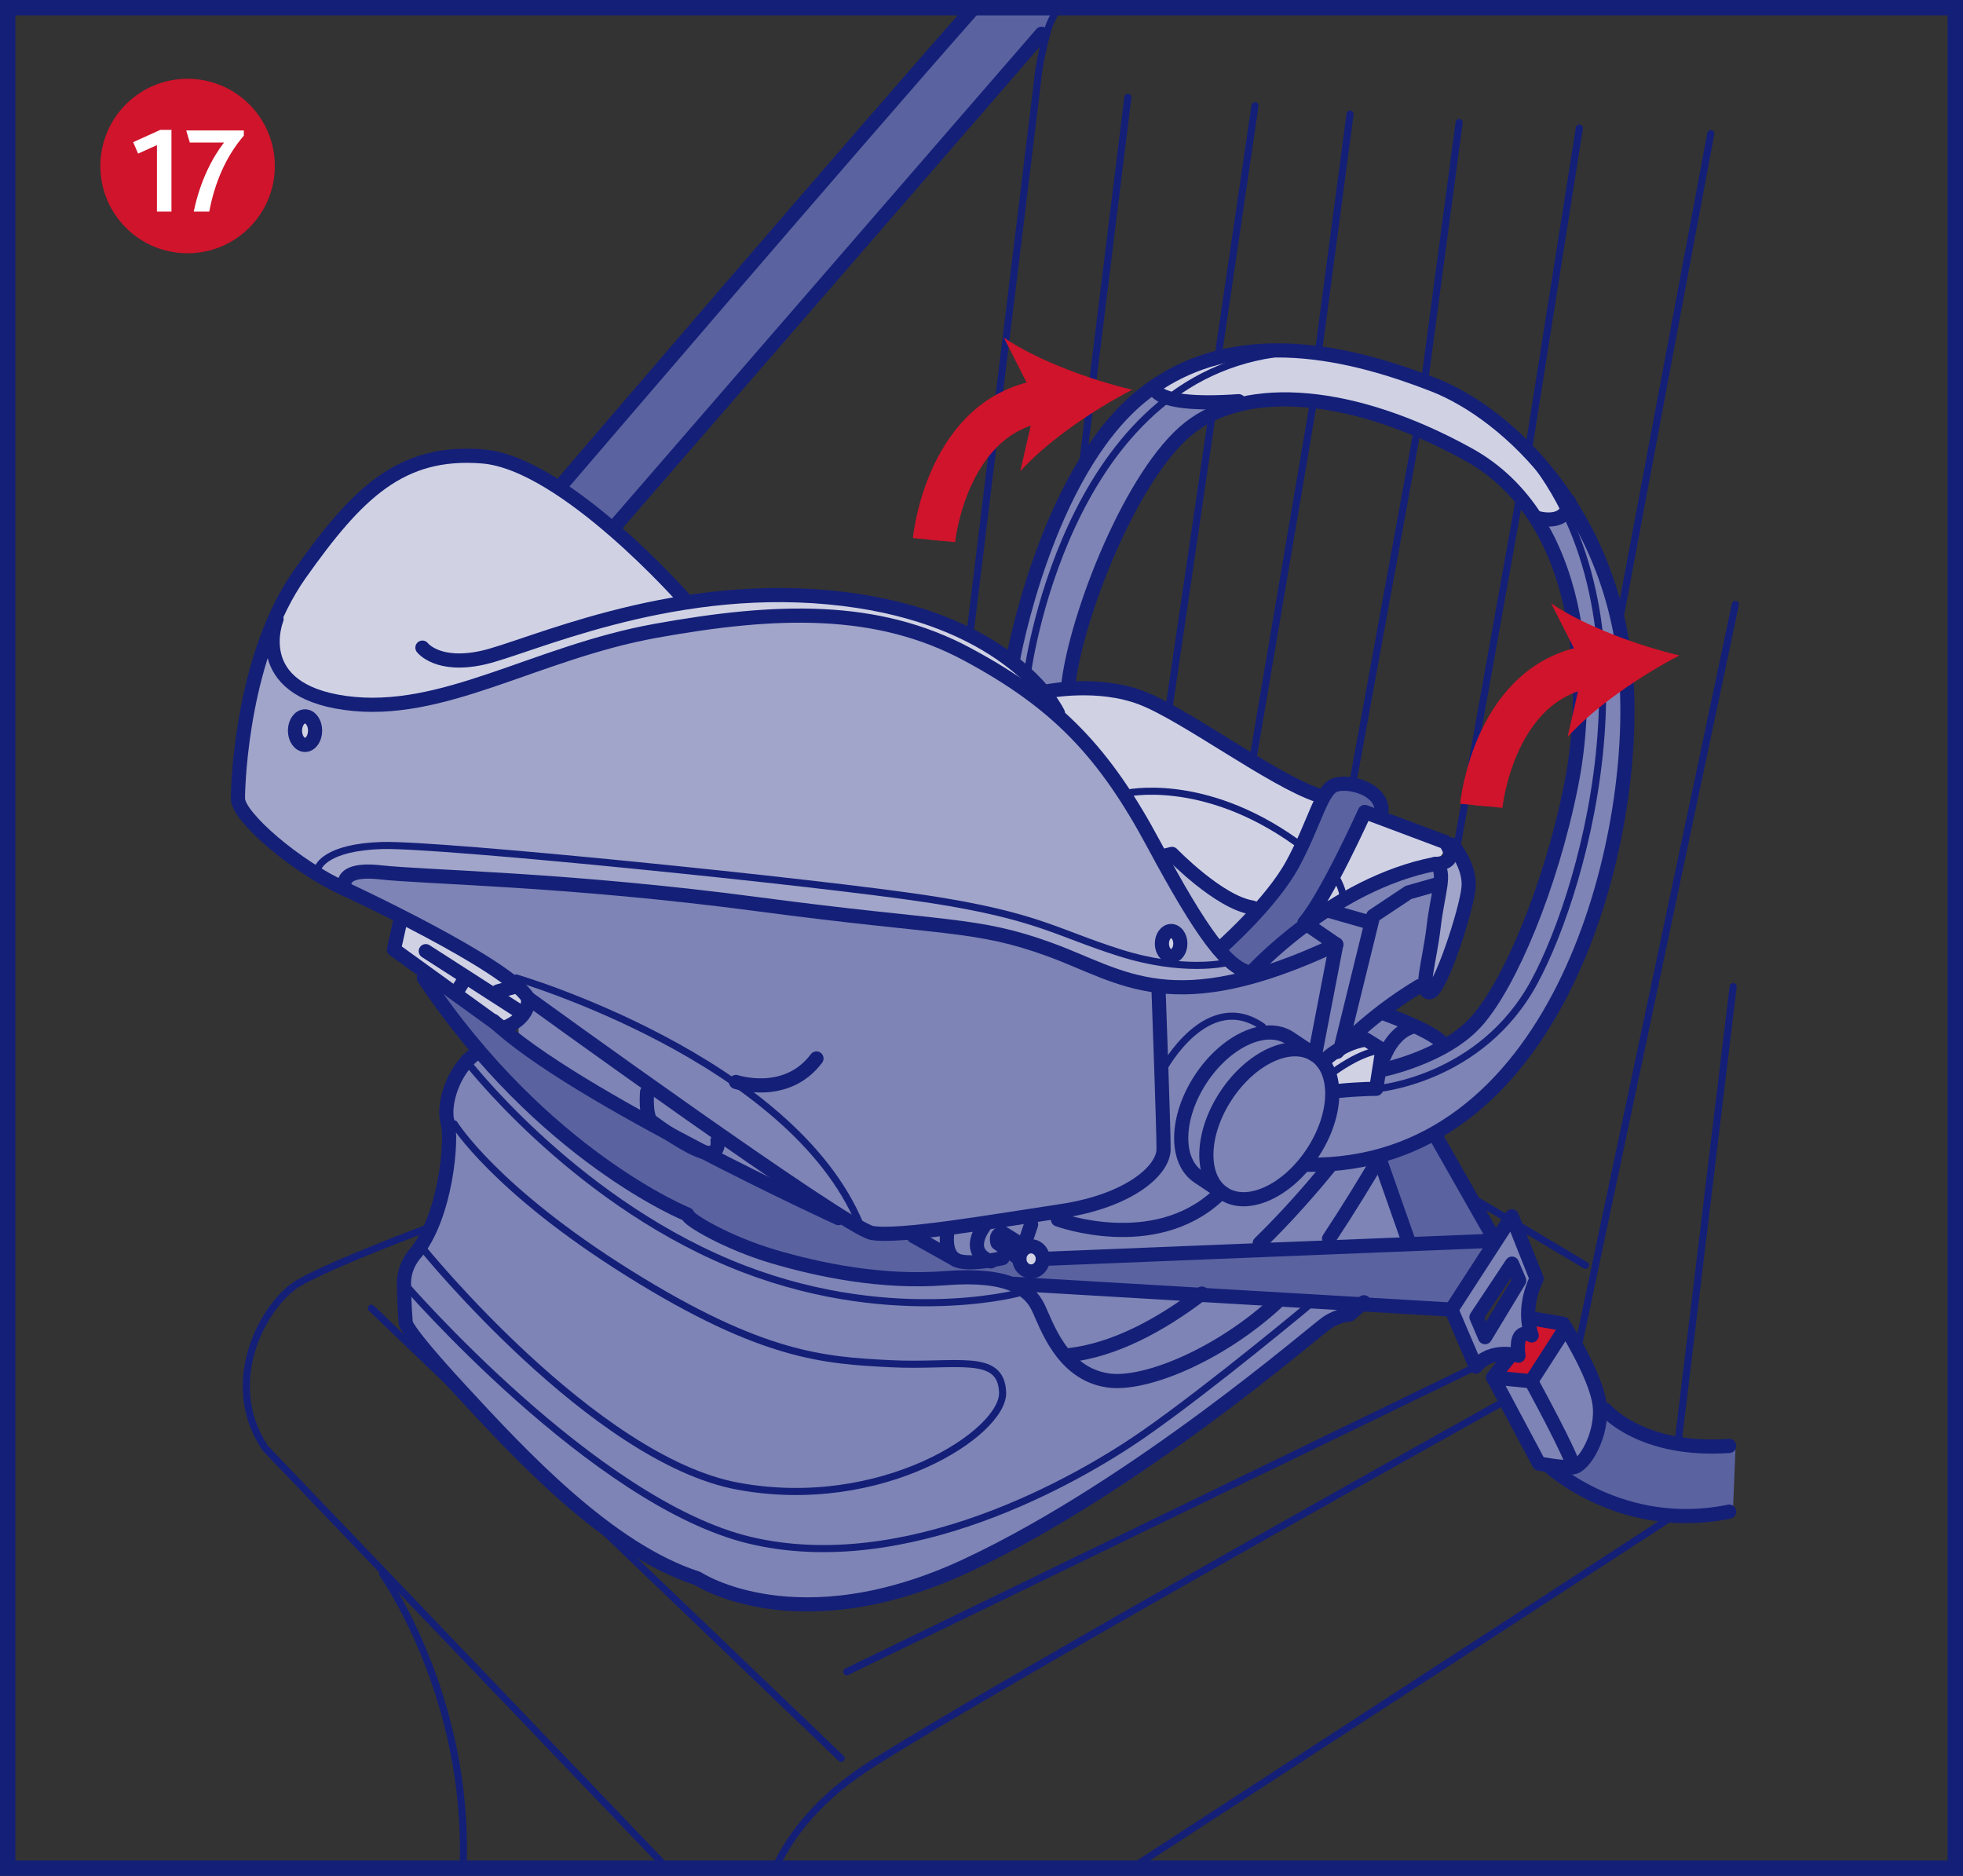 <?xml version="1.0" encoding="UTF-8"?>
<!DOCTYPE svg PUBLIC "-//W3C//DTD SVG 1.1//EN" "http://www.w3.org/Graphics/SVG/1.1/DTD/svg11.dtd">
<!-- Creator: CorelDRAW 2017 -->
<svg xmlns="http://www.w3.org/2000/svg" xml:space="preserve" width="45mm" height="43mm" version="1.1" style="shape-rendering:geometricPrecision; text-rendering:geometricPrecision; image-rendering:optimizeQuality; fill-rule:evenodd; clip-rule:evenodd"
viewBox="0 0 2136.63 2041.68"
 xmlns:xlink="http://www.w3.org/1999/xlink">
 <rect x="0" y="0" width="2136.63" height="2041.68" fill="#333333" stroke="none"/>
 <defs>
  <style type="text/css">
   <![CDATA[
    .str2 {stroke:#CF142B;stroke-width:46.23;stroke-miterlimit:4}
    .str3 {stroke:#CF142B;stroke-width:15.41;stroke-miterlimit:4}
    .str1 {stroke:#141F78;stroke-width:7.71;stroke-linecap:round;stroke-linejoin:round;stroke-miterlimit:4}
    .str0 {stroke:#141F78;stroke-width:15.41;stroke-linecap:round;stroke-linejoin:round;stroke-miterlimit:4}
    .fil6 {fill:none;fill-rule:nonzero}
    .fil8 {fill:#CF142B}
    .fil9 {fill:white;fill-rule:nonzero}
    .fil5 {fill:#CF142B;fill-rule:nonzero}
    .fil2 {fill:#D0D2E4;fill-rule:nonzero}
    .fil3 {fill:#B8BCD6;fill-rule:nonzero}
    .fil1 {fill:#A1A5C9;fill-rule:nonzero}
    .fil0 {fill:#7E84B5;fill-rule:nonzero}
    .fil4 {fill:#5A62A0;fill-rule:nonzero}
    .fil7 {fill:#141F78;fill-rule:nonzero}
   ]]>
  </style>
 </defs>
 <g id="Слой_x0020_1">
  <path class="fil0" d="M1452.98 1197.85l33.83 23.7 10.15 -18.63 60.94 22.01 -10.17 23.7 70.82 115.07 -24.56 35.74 -22.36 22.34c0,0 -78.58,-9.01 -93.82,-2.24 -15.24,6.78 -395.49,291.08 -473.34,311.4 -77.85,20.32 -189.54,16.93 -269.09,-21.99 -79.54,-38.93 -247.1,-191.24 -287.71,-258.94 0,0 -10.15,-45.7 -6.77,-64.32 3.39,-18.61 15.23,-32.14 30.47,-69.38 15.23,-37.23 16.92,-77.85 15.23,-103.23 -1.69,-25.39 -1.69,-47.39 22.01,-64.32 23.68,-16.92 55.84,-13.54 55.84,-13.54l0 -32.16 10.15 -11.86c0,0 -52.44,-60.92 -198,-126.92 0,0 -18.63,-18.63 37.23,-13.55 55.85,5.09 253.85,6.77 384.17,28.78 130.32,22.01 216.65,16.92 277.58,33.85 60.9,16.92 89.67,32.14 150.6,52.46 60.94,20.32 20.3,16.92 96.48,5.08 76.14,-11.84 125.22,-38.92 125.22,-38.92l-37.22 71.07 18.61 16.95 23.7 77.84z"/>
  <path class="fil1" d="M290.28 696.89c0,0 -5.08,38.93 54.15,64.32 59.23,25.37 121.85,5.09 191.25,-23.68 69.38,-28.78 167.55,-62.63 253.85,-66.01 86.31,-3.39 152.32,-5.09 223.41,21.99 71.07,27.08 132.01,76.16 172.63,120.16 40.62,44 49.08,76.14 72.76,118.46 23.7,42.31 54.15,86.33 67.69,103.25 13.55,16.94 25.41,25.4 25.41,25.4 0,0 -20.32,28.76 -125.24,5.08 -104.94,-23.7 -54.17,-35.54 -157.42,-49.08 -103.21,-13.55 -445.08,-57.54 -550.03,-62.63 -104.92,-5.08 -126.93,-6.77 -135.39,-3.39 -8.46,3.39 -15.22,13.54 -15.22,13.54 0,0 -99.87,-64.32 -110.02,-94.78 -10.15,-30.47 8.46,-140.47 32.16,-172.63z"/>
  <path class="fil2" d="M319.04 749.37c0,0 -30.47,-30.47 -27.07,-59.25 3.37,-28.76 72.76,-125.24 128.61,-169.25 55.86,-44 118.47,-32.16 165.86,-3.38 47.39,28.77 160.78,133.7 160.78,133.7 0,0 82.93,-16.93 170.94,0 88.01,16.94 140.47,37.24 167.55,55.86 27.07,18.61 50.75,50.77 50.75,50.77 0,0 44,-11.84 88.01,-5.09 44.02,6.78 55.86,23.7 103.25,54.15 47.39,30.47 108.32,59.25 108.32,59.25 0,0 -5.08,47.39 -32.16,82.93 -27.09,35.54 -38.94,44 -38.94,44l-87.99 -67.68 -11.84 8.46c0,0 -44,-130.33 -192.93,-206.48 -148.94,-76.16 -228.49,-71.09 -368.97,-35.54 -140.45,35.54 -314.78,118.47 -384.16,57.56z"/>
  <path class="fil2" d="M1425.88 1001.53l62.63 -116.76 89.7 32.14 -20.32 30.47c0,0 -30.45,-13.54 -132.01,54.15z"/>
  <path class="fil2" d="M347.82 798.45c0,10.27 -6.45,18.61 -14.39,18.61 -7.94,0 -14.39,-8.34 -14.39,-18.61 0,-10.28 6.45,-18.63 14.39,-18.63 7.94,0 14.39,8.34 14.39,18.63z"/>
  <path class="fil2" d="M1283.73 1030.3c0,8.42 -4.17,15.24 -9.31,15.24 -5.16,0 -9.32,-6.82 -9.32,-15.24 0,-8.43 4.15,-15.25 9.32,-15.25 5.14,0 9.31,6.82 9.31,15.25z"/>
  <path class="fil3" d="M1263.42 923.69c0,0 76.16,62.6 106.63,66l-44.02 45.69 -62.61 -111.69z"/>
  <path class="fil2" d="M435.82 999.85c0,0 50.77,20.32 84.62,40.62 33.85,20.3 60.92,49.06 60.92,49.06 0,0 -21.99,33.85 -33.83,28.78 -11.84,-5.08 -121.85,-82.93 -121.85,-82.93l10.15 -35.53z"/>
  <path class="fil0" d="M1618.97 1449.16l-11.56 -17.04 38.32 -58.56 9.18 20 -35.95 55.6zm50.42 -36.16c1.22,-13.58 2.43,-27.19 2.43,-27.19l-28.93 -63.08 -63.94 100.11 28.94 63.05c15.29,-27.52 44.36,-12.9 44.36,-12.9 0,0 -3.42,-11.47 4.54,-22.56 7.92,-11.09 13.7,-2.56 13.7,-2.56 0,0 -2.31,-21.29 -1.1,-34.87z"/>
  <path class="fil0" d="M1626.43 1497.87l42.44 -0.85 34.51 -58.68c0,0 34.64,51.16 42.03,79.43 7.38,28.26 -10.54,66.3 -24.41,72.65 -13.84,6.35 -42.41,0.84 -42.41,0.84l-52.16 -93.38z"/>
  <path class="fil2" d="M1139.87 1373.03c0,8.9 -6.45,16.08 -14.39,16.08 -7.92,0 -14.37,-7.18 -14.37,-16.08 0,-8.87 6.45,-16.08 14.37,-16.08 7.94,0 14.39,7.2 14.39,16.08z"/>
  <path class="fil4" d="M1331.12 1035.39c0,0 54.14,-44.05 72.76,-86.33 18.61,-42.3 30.45,-87.99 47.39,-93.06 16.93,-5.08 32.16,-6.77 42.31,3.38 10.17,10.17 11.86,25.39 11.86,25.39l-16.94 -0.01 -69.39 126.95 -59.23 52.44 -28.76 -28.76z"/>
  <path class="fil4" d="M1748.82 1529.24c0,0 17.32,25.58 45.91,31.09 28.59,5.49 94.24,17.57 94.24,17.57l-2.93 71.17c0,0 -122.04,14.72 -192.46,-53.52 0,0 14.3,2.73 27.43,-5.14 13.15,-7.89 27.8,-61.17 27.8,-61.17z"/>
  <path class="fil2" d="M1251.16 424.99c0,0 51.4,-46.42 134.3,-44.76 82.92,1.66 177.42,26.53 227.17,64.67 49.73,38.12 102.78,111.07 102.78,111.07 0,0 -39.78,16.58 -44.76,8.29 -4.98,-8.29 -41.46,-67.97 -160.84,-109.43 -119.38,-41.44 -159.16,-18.22 -159.16,-18.22 0,0 -74.63,16.57 -99.5,-11.62z"/>
  <path class="fil1" d="M1566.19 942.3l21.56 -13.27c0,0 13.27,18.26 11.61,39.8 -1.68,21.56 -39.8,109.44 -39.8,109.44l-9.95 -4.99c0,0 29.85,-111.07 16.59,-130.99z"/>
  <path class="fil2" d="M1438.52 1152.88c0,0 34.84,-28.19 46.42,-23.22 11.61,4.98 16.58,11.61 16.58,11.61l-3.3 44.77 -41.46 3.3c0,0 -1.66,-26.53 -18.24,-36.47z"/>
  <polygon class="fil5" points="1626.43,1497.87 1670.64,1434.75 1703.38,1438.34 1667.33,1506.06 "/>
  <path class="fil0" d="M1359.88 1064.15c0,0 43.82,-52.21 88.59,-78.76 44.77,-26.52 116.06,-48.07 116.06,-48.07 0,0 6.63,14.92 3.31,29.85 -3.31,14.93 -18.24,106.13 -18.24,106.13l-39.8 21.53 31.51 21.56 -38.12 31.51 -26.53 -19.88 -38.14 24.88 -78.64 -88.73z"/>
  <path class="fil0" d="M1456.76 1189.35l41.46 -3.3c0,0 6.63,-36.5 16.59,-51.42 9.93,-14.91 26.51,-18.23 26.51,-18.23l33.17 19.88c0,0 44.77,-39.78 81.26,-107.75 36.46,-67.99 58.02,-182.39 62.99,-273.58 4.98,-91.2 -48.09,-190.68 -48.09,-190.68l44.76 -8.29c0,0 64.69,74.61 54.74,253.68 -9.97,179.08 -96.18,378.04 -205.61,424.47l-89.53 9.95 -26.53 -33.17 8.29 -21.56z"/>
  <path class="fil0" d="M1251.16 424.99c0,0 8.29,6.63 36.48,9.95 28.19,3.32 63.02,1.68 63.02,1.68 0,0 -64.67,6.61 -112.76,101.12 -48.09,94.51 -71.29,210.57 -71.29,210.57l-30.13 9.52 -37.86 -41c0,0 49.75,-230.47 152.55,-291.82z"/>
  <path class="fil4" d="M1496.54 1260.65l67.99 -26.53 61.35 117.72 -46.93 71 -463.74 -22.93c0,0 -31.51,-4.96 -54.72,-9.93 -23.22,-4.98 -99.48,8.29 -193.98,-14.93 -94.51,-23.21 -150.9,-63.01 -220.53,-112.74 -69.63,-49.75 -177.4,-193.98 -177.4,-193.98l79.58 56.36c0,0 175.76,109.43 268.6,157.5 92.85,48.09 139.28,63.02 139.28,63.02l36.47 -1.66c0,0 34.82,31.5 53.06,33.17 18.24,1.66 61.35,-9.95 61.35,-9.95 0,0 -2.01,4.17 8.29,13.27 10.27,9.08 28.18,-13.27 28.18,-13.27l388 -13.27 -34.84 -92.84z"/>
  <path class="fil4" d="M609.51 531.1c0,0 321.11,-375.91 450.11,-522.72l91.16 0c-5.29,6.42 -10.39,14.31 -14.03,23.65l-469.22 543.84 -58.02 -44.77z"/>
  <path class="fil6 str0" d="M1140.55 752.3c0,0 54.75,-10.94 102.21,7.3 47.47,18.26 142.36,89.44 191.64,105.86"/>
  <path class="fil6 str0" d="M746.32 653.74c0,0 -131.42,-149.65 -220.85,-156.97 -89.43,-7.29 -136.88,40.15 -198.94,127.77 -62.06,87.62 -67.54,224.5 -67.54,244.57 0,20.08 63.87,74.84 116.81,98.56 0,0 -10.95,-23.72 38.33,-18.24 49.28,5.48 204.42,7.31 410.66,34.68 206.25,27.37 237.29,20.08 317.58,49.28 80.3,29.2 133.23,78.47 312.11,-5.48l-23.18 120.27 -27.37 -18.28c-26.04,-17.17 -69.45,2.7 -96.9,44.37 -27.43,41.65 -28.57,89.36 -2.51,106.53l27.37 18.24"/>
  <polyline class="fil6 str0" points="1567.18,961.63 1532.97,971.34 1494.63,996.87 1459.94,1138.09 "/>
  <path class="fil6 str0" d="M300.99 673.82c0,0 -31.04,76.67 74.82,91.26 105.86,14.61 206.25,-54.76 337.67,-78.48 131.4,-23.74 240.92,-27.39 339.47,25.56 98.56,52.92 149.68,107.67 202.6,206.23 52.93,98.56 80.3,135.06 105.86,140.54 0,0 87.61,-96.72 200.77,-118.64 0,0 28.09,0.49 10.95,-23.72l-87.62 -32.85c0,0 -41.98,93.08 -65.69,120.47l34.67 23.72"/>
  <path class="fil6 str0" d="M459.78 704.86c0,0 16.41,21.89 65.71,10.94 49.28,-10.94 198.94,-82.13 375.97,-65.71 177.05,16.43 239.09,104.04 250.05,125.94"/>
  <path class="fil6 str1" d="M346.61 943.96c0,0 7.31,-21.91 69.35,-23.74 62.06,-1.83 476.39,40.15 595.02,58.41 118.64,18.24 138.71,36.5 208.07,58.41 69.35,21.89 114.99,10.93 114.99,10.93"/>
  <path class="fil6 str0" d="M342.96 795.2c0,8.58 -4.9,15.51 -10.95,15.51 -6.04,0 -10.93,-6.93 -10.93,-15.51 0,-8.56 4.89,-15.51 10.93,-15.51 6.05,0 10.95,6.95 10.95,15.51z"/>
  <path class="fil6 str0" d="M1284.75 1027c0,7.55 -4.49,13.68 -10.03,13.68 -5.55,0 -10.05,-6.13 -10.05,-13.68 0,-7.55 4.51,-13.7 10.05,-13.7 5.55,0 10.03,6.15 10.03,13.7z"/>
  <path class="fil6 str1" d="M1224.52 863.64c0,0 83.96,-20.08 186.16,52.93"/>
  <path class="fil6 str1" d="M1450.83 949.42c0,0 12.78,18.26 10.95,31.04"/>
  <path class="fil6 str0" d="M1268.31 931.17l7.3 -1.82c0,0 51.1,52.91 87.6,58.41"/>
  <path class="fil6 str0" d="M1326.71 1033.39c0,0 56.6,-49.28 80.32,-93.1 23.72,-43.78 31,-80.28 45.61,-85.76 14.61,-5.48 51.1,3.65 51.1,27.37"/>
  <path class="fil6 str0" d="M1428.77 1254.69c-27.45,41.65 -70.82,61.52 -96.88,44.35 -26.06,-17.17 -24.92,-64.87 2.53,-106.51 27.44,-41.69 70.82,-61.54 96.87,-44.37 26.08,17.15 24.93,64.86 -2.51,106.53z"/>
  <path class="fil6 str0" d="M375.81 967.67c0,0 177.05,82.14 198.94,118.63 0,0 344.95,250.08 374.16,255.56 29.2,5.46 133.25,-12.8 206.25,-23.74 73,-10.95 111.34,-43.8 111.34,-67.54 0,-23.74 -5.48,-173.38 -5.48,-173.38"/>
  <path class="fil6 str1" d="M1266.5 1162.97c0,0 47.45,-87.61 107.69,-45.61"/>
  <path class="fil6 str1" d="M561.97 1064.41c0,0 299.33,87.62 374.17,268.32"/>
  <path class="fil6 str0" d="M801.08 1177.57c0,0 54.75,18.26 87.6,-25.56"/>
  <path class="fil6 str0" d="M436.04 1000.54l-7.3 32.85 118.64 85.77c0,0 29.2,-9.11 27.37,-32.85"/>
  <line class="fil6 str0" x1="565.64" y1="1100.92" x2="463.43" y2= "1035.21" />
  <line class="fil6 str0" x1="496.27" y1="1080.84" x2="505.4" y2= "1066.25" />
  <line class="fil6 str0" x1="541.9" y1="1079.01" x2="561.97" y2= "1073.54" />
  <path class="fil6 str0" d="M517.23 1147.04c-24.57,17.87 -35.54,56.09 -30.08,74.34 5.49,18.28 -1.81,102.23 -34.68,142.38 0,0 -12.78,12.76 -12.78,32.85 0,20.08 1.83,41.98 1.83,41.98 0,0 -5.48,3.67 60.23,74.84 65.71,71.19 160.62,173.4 257.35,204.42 0,0 108.86,72.58 294.28,-14.54 185.41,-87.14 377.55,-254.67 390.95,-263.62 13.38,-8.93 24.56,-8.93 24.56,-8.93l15.64 -13.42"/>
  <path class="fil6 str0" d="M1151.51 1327.23c0,0 104.04,38.33 173.4,-25.54"/>
  <path class="fil6 str0" d="M1446.63 1348.15c23.56,-35.73 41.52,-65.51 54.62,-87.87"/>
  <path class="fil6 str0" d="M1391.44 1415.74c-62.55,58.51 -144.87,92.48 -185.18,86.72 -51.1,-7.31 -67.52,-62.04 -76.65,-80.32 -9.13,-18.24 -31.02,-36.5 -100.38,-31.02 -69.36,5.5 -138.72,-9.13 -188,-23.72 -49.26,-14.61 -93.08,-40.15 -93.08,-45.64 0,0 -157.2,-63.03 -286.78,-257.38"/>
  <path class="fil6 str0" d="M1308.24 1407.9c-45.8,34.87 -95.96,61.69 -145.78,67.17"/>
  <path class="fil6 str0" d="M1448.64 1267.6c-20.87,25.74 -47.35,56.06 -77.48,85.49"/>
  <path class="fil6 str1" d="M505.4 1152.01c0,0 113.73,149.45 288.37,222.68 169.75,71.19 313.93,32.86 313.93,32.86"/>
  <path class="fil6 str1" d="M494.45 1223.19c0,0 43.8,71.19 189.81,162.45 146.01,91.27 213.55,94.9 284.74,98.56 71.19,3.65 120.47,-12.78 122.29,31.04 1.83,43.8 -131.42,131.41 -288.38,102.21 -156.97,-29.21 -343.13,-259.19 -343.13,-259.19"/>
  <path class="fil6 str0" d="M1031.04 1341.84c0,0 -3.65,21.91 9.14,29.21 12.76,7.29 51.09,-1.82 51.09,-1.82"/>
  <line class="fil6 str0" x1="994.54" y1="1345.49" x2="1040.19" y2= "1371.05" />
  <line class="fil6 str0" x1="1122.31" y1="1332.71" x2="1116.82" y2= "1349.14" />
  <path class="fil6 str0" d="M704.33 1188.52c0,0 -2.3,26.76 5.01,32.24 7.3,5.46 41.65,29.87 58.09,33.5 16.41,3.66 13.57,-12.81 13.57,-12.81"/>
  <path class="fil6 str0" d="M1135.06 1370.13c0,7.55 -5.71,13.68 -12.77,13.68 -7.07,0 -12.78,-6.13 -12.78,-13.68 0,-7.55 5.71,-13.68 12.78,-13.68 7.06,0 12.77,6.13 12.77,13.68z"/>
  <path class="fil6 str0" d="M1109.5 1370.13l-23.72 -17.34c0,0 -3.65,-9.14 5.47,-10.95l23.72 14.61"/>
  <path class="fil6 str0" d="M1071.18 1334.54c0,0 -21.89,27.38 7.3,38.32"/>
  <path class="fil6 str0" d="M1579.76 1425.32l65.79 -101.54 26.98 67.85c0,0 -16.57,30.89 -5.34,61.82 0,0 -18.91,-11.76 -14.41,22.04 0,0 -29.68,-9.13 -46.5,11.93l-26.53 -62.11z"/>
  <polygon class="fil6 str0" points="1607.06,1433.5 1645.74,1375.3 1653.61,1393.76 1616.39,1455.32 "/>
  <path class="fil6 str0" d="M1642 1478.12l-16.8 21.07 49.98 93.75c0,0 25.88,4.84 37.39,3.88 11.51,-0.94 32.4,-35.66 28.59,-67.79 -3.8,-32.11 -39.68,-88.24 -39.68,-88.24l-36.42 -6.27"/>
  <polyline class="fil6 str0" points="1625.22,1499.21 1666.67,1503.31 1703.64,1445.84 "/>
  <path class="fil6 str0" d="M1666.67 1503.31c0,0 44.94,82.03 45.89,93.52"/>
  <path class="fil6 str0" d="M1686.46 1596.09c0,0 78.95,73.18 195.69,49.13"/>
  <path class="fil6 str0" d="M1747.4 1534.31c0,0 38.69,46.1 134.75,39.41"/>
  <line class="fil6 str1" x1="1178.48" y1="503.66" x2="1227.62" y2= "106.01" />
  <path class="fil6 str1" d="M1152.06 8.38c-7.13,11.04 -10.27,20 -10.27,20 0,0 -10.24,32.97 -12.48,59.76l-73.71 603.17"/>
  <path class="fil6 str1" d="M843.76 2033.3c16.75,-36.42 47.99,-77.15 105.27,-113.4 149.14,-94.35 685.17,-393.09 685.17,-393.09"/>
  <path class="fil6 str1" d="M468.15 1335.54c0,0 -106.53,39.57 -143.03,60.86 -36.53,21.32 -85.24,106.55 -36.53,179.58l437.53 457.33"/>
  <line class="fil6 str1" x1="1231.72" y1="2033.3" x2="1822.55" y2= "1649.02" />
  <line class="fil6 str1" x1="1826.34" y1="1571.49" x2="1886.47" y2= "1073.79" />
  <path class="fil6 str1" d="M416.41 1712.94c0,0 95.25,133.41 87.58,320.36"/>
  <line class="fil6 str1" x1="404.23" y1="1423.8" x2="915.57" y2= "1913.82" />
  <line class="fil6 str1" x1="921.64" y1="1819.47" x2="1606.33" y2= "1487.42" />
  <line class="fil6 str1" x1="1719.1" y1="1459.79" x2="1888.88" y2= "657.81" />
  <line class="fil6 str1" x1="1761.68" y1="681.16" x2="1862.12" y2= "145.49" />
  <line class="fil6 str1" x1="1719.07" y1="139.41" x2="1663.26" y2= "492.49" />
  <line class="fil6 str1" x1="1588.2" y1="133.33" x2="1551.57" y2= "407.6" />
  <line class="fil6 str1" x1="1469.49" y1="124.19" x2="1435.39" y2= "380.78" />
  <line class="fil6 str1" x1="1366.01" y1="115.06" x2="1325.93" y2= "387.5" />
  <line class="fil6 str1" x1="1319.22" y1="452.27" x2="1271.67" y2= "775.52" />
  <line class="fil6 str1" x1="1428.71" y1="443.34" x2="1362.98" y2= "830.31" />
  <line class="fil6 str1" x1="1542.64" y1="467.91" x2="1472.56" y2= "851.61" />
  <line class="fil6 str1" x1="1654.33" y1="539.41" x2="1585.08" y2= "925.88" />
  <path class="fil6 str0" d="M1439.85 1155.98c0,0 17.86,-20.11 46.9,-24.57l17.89 11.17 -6.71 42.45c0,0 -17.87,0 -40.22,2.23"/>
  <path class="fil6 str1" d="M1451.02 1167.15c0,0 29.04,-22.35 53.62,-24.58"/>
  <path class="fil6 str0" d="M1502.39 1164.91c0,0 69.25,-13.4 104.99,-53.6 35.76,-40.24 80.43,-145.22 102.78,-256.91 22.33,-111.71 13.4,-290.42 -111.71,-359.68 -125.1,-69.25 -241.27,-78.17 -303.81,-29.03 -62.55,49.15 -122.88,203.28 -131.81,279.24"/>
  <path class="fil6 str0" d="M1102.53 718.11c0,0 35.72,-201.05 138.49,-285.94 102.78,-84.89 239.04,-44.67 319.46,-13.4 80.42,31.27 198.81,140.73 210,323.91 11.17,183.2 -78.21,529.46 -348.5,524.99"/>
  <path class="fil6 str1" d="M1497.93 1185.03c0,0 113.92,-8.95 172.01,-116.18 58.07,-107.22 140.73,-411.05 -15.64,-585.3"/>
  <path class="fil6 str1" d="M1118.16 733.76c0,0 40.22,-314.99 268.09,-348.5"/>
  <path class="fil6 str0" d="M1256.66 421c0,0 -4.47,22.34 91.59,15.64"/>
  <path class="fil6 str0" d="M1674.41 563.98c0,0 31.27,8.95 33.5,-17.87"/>
  <path class="fil6 str0" d="M1580.58 919.18c0,0 20.12,22.34 17.87,46.9 -2.24,24.57 -31.27,113.93 -42.44,113.93 -11.17,0 0,-33.52 4.47,-71.49 4.45,-37.97 14.56,-60.5 1.69,-68.22"/>
  <path class="fil6 str0" d="M1455.47 1144.8c0,0 33.52,-37.97 89.36,-71.49"/>
  <path class="fil6 str0" d="M1504.63 1102.36c0,0 62.55,22.33 67,35.74"/>
  <path class="fil6 str0" d="M1506.86 1149.28c0,0 8.94,-24.57 29.04,-31.27"/>
  <path class="fil6 str1" d="M439.69 1396.59c0,0 207.1,239.66 376.88,279.88 169.78,40.22 355.22,-64.77 428.92,-116.15 73.72,-51.41 183.2,-143 183.2,-143"/>
  <line class="fil6 str0" x1="1579.78" y1="1425.32" x2="1102.53" y2= "1397.23" />
  <line class="fil6 str0" x1="1533.66" y1="1352.56" x2="1501.25" y2= "1260.28" />
  <polyline class="fil6 str0" points="1562.71,1236.39 1627.5,1350.33 1135.08,1370.13 "/>
  <line class="fil6 str1" x1="1725.79" y1="1377.13" x2="1609.63" y2= "1307.89" />
  <path class="fil6 str0" d="M912.63 1325.74c0,0 -288.18,-131.79 -375.3,-214.46"/>
  <path class="fil6 str0" d="M608.82 530.46c0,0 318.37,-371.93 451.26,-522.08"/>
  <line class="fil6 str0" x1="669.14" y1="572.91" x2="1133.8" y2= "36.75" />
  <line class="fil6 str0" x1="1444.32" y1="990.65" x2="1491.23" y2= "1004.06" />
  <path class="fil6 str2" d="M1016.62 587.81c0,0 13.48,-138.81 123.38,-152.29"/>
  <path class="fil6 str3" d="M1016.62 587.81c0,0 13.48,-138.81 123.38,-152.29"/>
  <path class="fil5" d="M1232.31 424.18c-41.46,21.46 -91.98,55.56 -121.81,88.78l17.37 -75.95 -35.23 -69.52c36.97,25.03 94.24,45.91 139.66,56.68z"/>
  <path class="fil6 str2" d="M1612.32 876.99c0,0 13.5,-138.81 123.4,-152.29"/>
  <path class="fil6 str3" d="M1612.32 876.99c0,0 13.5,-138.81 123.4,-152.29"/>
  <path class="fil5" d="M1828.03 713.36c-41.47,21.46 -91.99,55.58 -121.81,88.77l17.37 -75.95 -35.24 -69.5c36.98,25.01 94.25,45.9 139.68,56.67z"/>
  <polygon class="fil7" points="8.38,8.38 -0,8.38 -0,2041.68 2136.63,2041.68 2136.63,0 -0,0 -0,8.38 8.38,8.38 8.38,16.75 2119.88,16.75 2119.88,2024.93 16.75,2024.93 16.75,8.38 8.38,8.38 8.38,16.75 "/>
  <path class="fil8" d="M204.17 273.14c51.06,0 92.45,-41.39 92.45,-92.46 0,-51.06 -41.39,-92.45 -92.45,-92.45 -51.05,0 -92.45,41.39 -92.45,92.45 0,51.07 41.39,92.46 92.45,92.46z"/>
  <path class="fil5" d="M204.17 273.14l0 2.52c52.45,0 94.96,-42.53 94.96,-94.98 0,-52.44 -42.51,-94.96 -94.96,-94.96 -52.44,0 -94.96,42.51 -94.96,94.96 0,52.45 42.51,94.98 94.96,94.98l0 -5.03c-24.84,0 -47.32,-10.07 -63.6,-26.35 -16.28,-16.28 -26.33,-38.76 -26.33,-63.6 0,-24.84 10.05,-47.3 26.33,-63.58 16.28,-16.28 38.76,-26.35 63.6,-26.35 24.84,0 47.32,10.07 63.6,26.35 16.28,16.28 26.33,38.74 26.33,63.58 0,24.84 -10.05,47.32 -26.33,63.6 -16.28,16.28 -38.76,26.35 -63.6,26.35l0 2.51z"/>
  <path class="fil9" d="M170.82 230.32l15.8 0 0 -88.96 -12.19 0 -29.48 13.37 5.36 12.46 20.51 -9.23 0 72.36zm40.07 0l16.87 0c5.89,-30.96 17.7,-59.48 37.64,-82.69l0 -5.62 -62.71 0 3.91 13.14 37.22 0c-12.19,15.69 -25.98,41.25 -32.93,75.17z"/>
 </g>
</svg>
